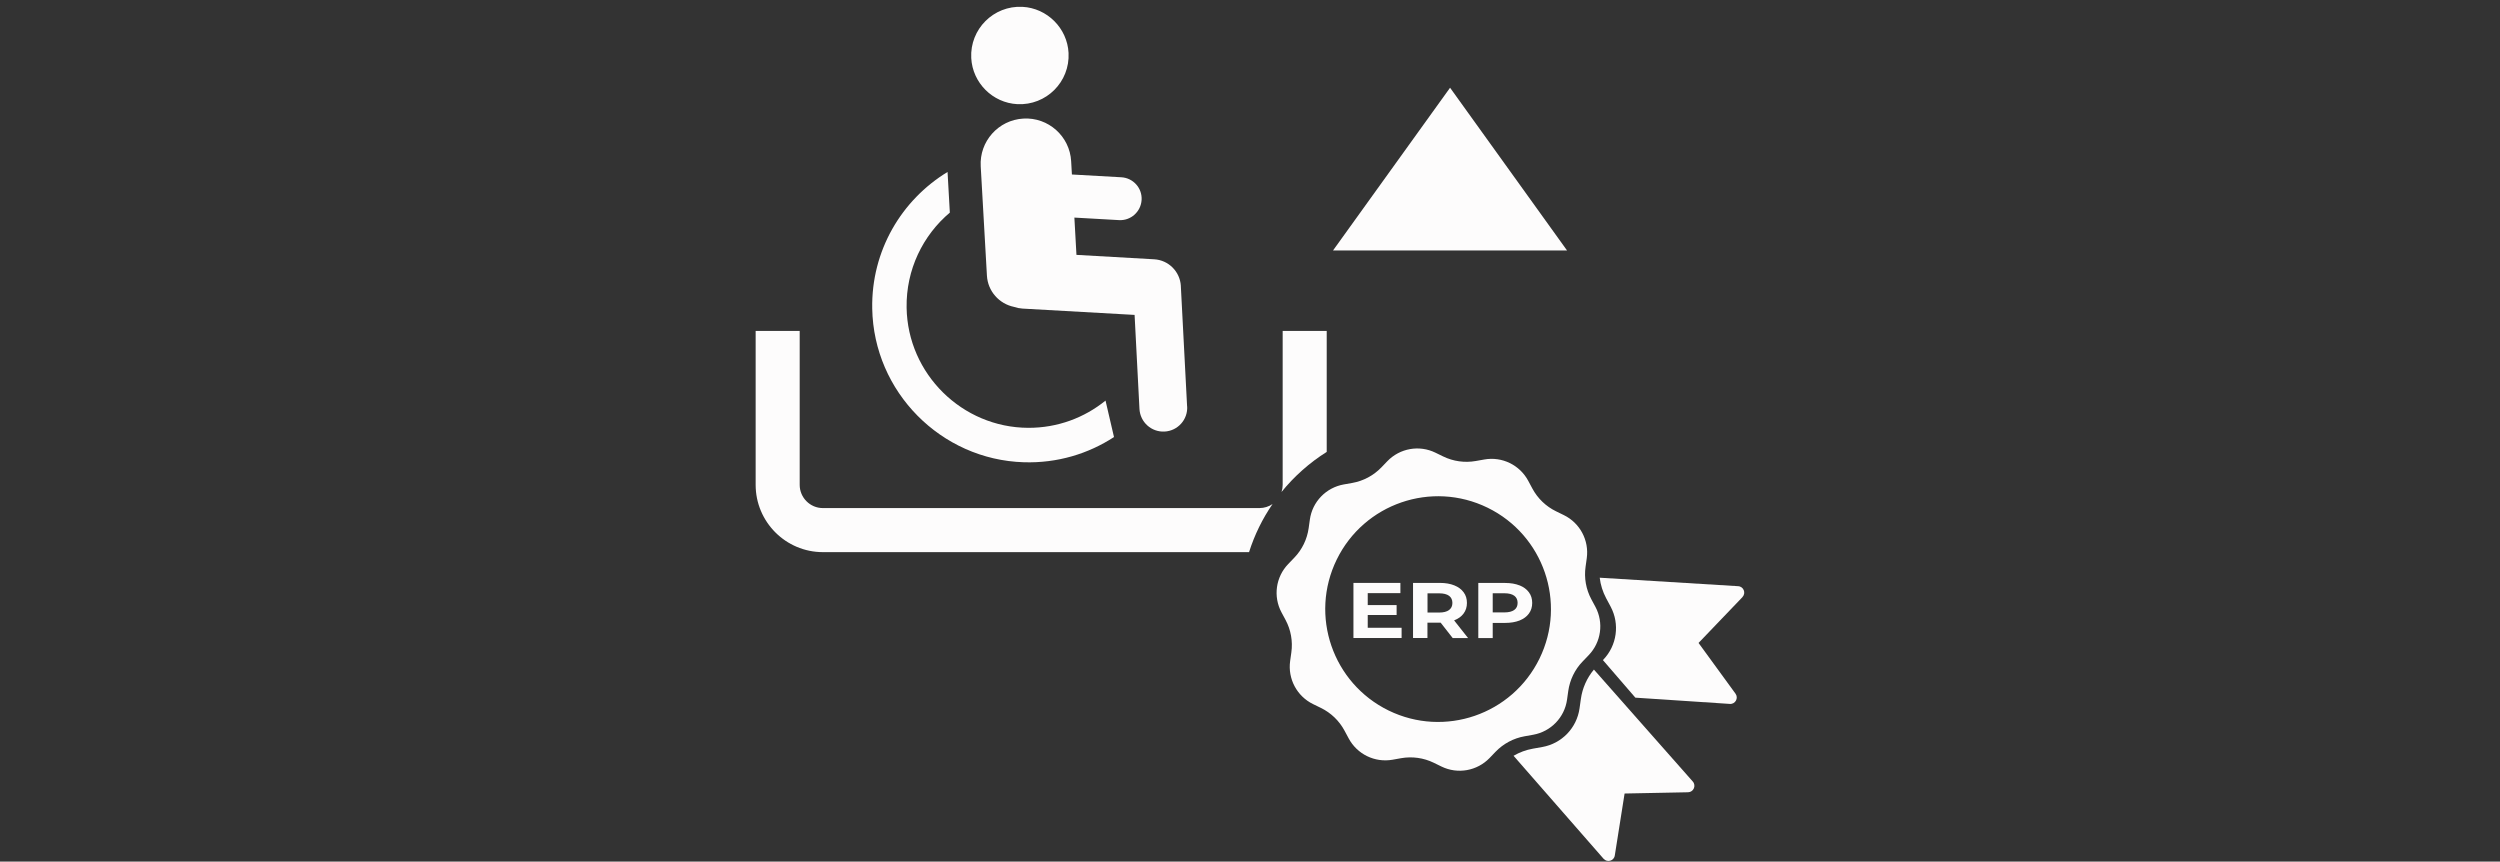 <?xml version="1.0" encoding="UTF-8"?>
<svg xmlns="http://www.w3.org/2000/svg" width="177" height="61" viewBox="0 0 177 61" fill="none">
  <rect x="0" y="0" width="177" height="61" fill="#333333" stroke="none"/>
  <g clip-path="url(#clip0_433_5035)">
    <path d="M89.167 35.972C89.511 35.972 89.833 35.865 90.097 35.686C89.386 36.719 88.822 37.865 88.433 39.091H58.26C55.634 39.091 53.5 36.952 53.5 34.326V23.432H56.618V34.326C56.618 35.234 57.357 35.972 58.26 35.972H89.167Z" fill="#FDFCFC"></path>
    <path d="M93.931 23.432V31.995C92.714 32.76 91.632 33.722 90.732 34.831C90.786 34.67 90.813 34.5 90.813 34.326V23.432H93.931Z" fill="#FDFCFC"></path>
    <path d="M94.379 17.732H110.946L102.665 6.211L94.379 17.732Z" fill="#FDFCFC"></path>
    <path d="M72.03 7.374C74.075 7.477 75.757 5.795 75.654 3.75C75.565 1.997 74.142 0.574 72.388 0.484C70.344 0.382 68.661 2.064 68.764 4.108C68.854 5.862 70.276 7.285 72.03 7.374Z" fill="#FDFCFC"></path>
    <path d="M84.047 28.783L83.604 20.269C83.604 20.269 83.604 20.246 83.604 20.237C83.542 19.235 82.741 18.416 81.716 18.358L76.213 18.045L76.066 15.405L79.224 15.584C80.061 15.634 80.777 14.989 80.826 14.153C80.875 13.316 80.231 12.6 79.394 12.551L75.891 12.354L75.838 11.415C75.739 9.647 74.222 8.292 72.455 8.395C70.688 8.493 69.332 10.01 69.435 11.777L69.874 19.512C69.936 20.622 70.746 21.512 71.788 21.727C71.981 21.794 72.182 21.834 72.392 21.848L80.329 22.295L80.674 28.953C80.723 29.888 81.524 30.608 82.459 30.554C83.389 30.501 84.101 29.709 84.052 28.778L84.047 28.783Z" fill="#FDFCFC"></path>
    <path d="M78.272 28.362C76.778 29.574 74.872 30.299 72.796 30.29C68.116 30.272 64.264 26.469 64.188 21.789C64.143 19.087 65.342 16.662 67.248 15.052L67.087 12.175C63.834 14.152 61.678 17.749 61.754 21.852C61.857 27.735 66.613 32.549 72.492 32.728C74.849 32.8 77.046 32.133 78.871 30.943L78.272 28.366V28.362Z" fill="#FDFCFC"></path>
    <path d="M105.09 32.532L104.486 32.639C103.703 32.778 102.894 32.666 102.178 32.317L101.627 32.049C100.482 31.489 99.109 31.735 98.223 32.653L97.798 33.096C97.243 33.668 96.527 34.053 95.74 34.192L95.136 34.299C93.883 34.523 92.912 35.525 92.738 36.787L92.653 37.395C92.541 38.182 92.187 38.916 91.632 39.489L91.207 39.932C90.322 40.849 90.129 42.231 90.729 43.354L91.02 43.896C91.395 44.598 91.538 45.404 91.427 46.191L91.342 46.799C91.167 48.061 91.82 49.291 92.966 49.851L93.516 50.119C94.232 50.468 94.818 51.032 95.194 51.734L95.485 52.276C96.084 53.398 97.337 54.011 98.594 53.788L99.198 53.68C99.981 53.542 100.791 53.654 101.507 54.002L102.057 54.271C103.202 54.83 104.576 54.584 105.462 53.667L105.887 53.224C106.441 52.651 107.157 52.267 107.945 52.128L108.549 52.02C109.801 51.797 110.772 50.795 110.947 49.533L111.032 48.925C111.144 48.137 111.497 47.403 112.052 46.831L112.477 46.388C113.363 45.471 113.555 44.088 112.956 42.965L112.665 42.424C112.289 41.721 112.146 40.916 112.258 40.129L112.343 39.52C112.517 38.258 111.864 37.028 110.719 36.469L110.168 36.2C109.452 35.852 108.866 35.288 108.49 34.585L108.2 34.044C107.6 32.921 106.347 32.308 105.09 32.532ZM108.996 46.629C107.059 50.593 102.276 52.24 98.312 50.303C94.348 48.365 92.702 43.583 94.639 39.619C96.576 35.655 101.359 34.008 105.323 35.946C109.287 37.883 110.933 42.665 108.996 46.629Z" fill="#FDFCFC"></path>
    <path d="M112.851 47.408L119.848 55.331C120.108 55.622 119.902 56.083 119.517 56.092L115.021 56.181L114.327 60.57C114.269 60.955 113.786 61.089 113.531 60.798L107.16 53.51C107.581 53.264 108.046 53.09 108.534 53.005L109.196 52.888C110.574 52.642 111.634 51.542 111.831 50.155L111.925 49.488C112.032 48.719 112.354 47.998 112.851 47.403V47.408Z" fill="#FDFCFC"></path>
    <path d="M123.371 42.271L120.257 45.52L122.874 49.112C123.103 49.425 122.861 49.864 122.476 49.837L115.783 49.394L113.488 46.736L113.51 46.71C114.481 45.703 114.691 44.186 114.034 42.951L113.716 42.356C113.475 41.9 113.318 41.408 113.26 40.902L123.062 41.502C123.452 41.524 123.635 41.994 123.362 42.271H123.371Z" fill="#FDFCFC"></path>
    <path d="M99.233 44.446V45.171H95.824V41.27H99.148V41.994H96.835V42.84H98.88V43.542H96.835V44.446H99.229H99.233Z" fill="#FDFCFC"></path>
    <path d="M102.848 45.171L101.998 44.084H101.063V45.171H100.043V41.27H101.949C102.338 41.27 102.678 41.328 102.964 41.444C103.251 41.56 103.47 41.721 103.627 41.936C103.783 42.146 103.859 42.397 103.859 42.688C103.859 42.979 103.779 43.229 103.622 43.439C103.466 43.65 103.242 43.811 102.951 43.923L103.94 45.175H102.844L102.848 45.171ZM102.593 42.182C102.432 42.066 102.199 42.008 101.895 42.008H101.068V43.368H101.895C102.199 43.368 102.432 43.31 102.593 43.189C102.754 43.068 102.83 42.903 102.83 42.688C102.83 42.473 102.75 42.298 102.593 42.182Z" fill="#FDFCFC"></path>
    <path d="M107.586 41.444C107.872 41.56 108.091 41.721 108.248 41.936C108.404 42.146 108.48 42.397 108.48 42.688C108.48 42.978 108.404 43.225 108.248 43.439C108.091 43.654 107.872 43.815 107.586 43.931C107.299 44.043 106.959 44.102 106.57 44.102H105.684V45.175H104.664V41.274H106.57C106.959 41.274 107.299 41.332 107.586 41.448V41.444ZM107.21 43.184C107.371 43.068 107.447 42.903 107.447 42.683C107.447 42.464 107.366 42.294 107.21 42.178C107.049 42.061 106.816 42.003 106.512 42.003H105.684V43.359H106.512C106.816 43.359 107.049 43.301 107.21 43.184Z" fill="#FDFCFC"></path>
  </g>
  <defs>
    <clipPath id="clip0_433_5035">
      <rect width="70" height="60.479" fill="white" transform="translate(53.5 0.48)"></rect>
    </clipPath>
  </defs>
</svg>
